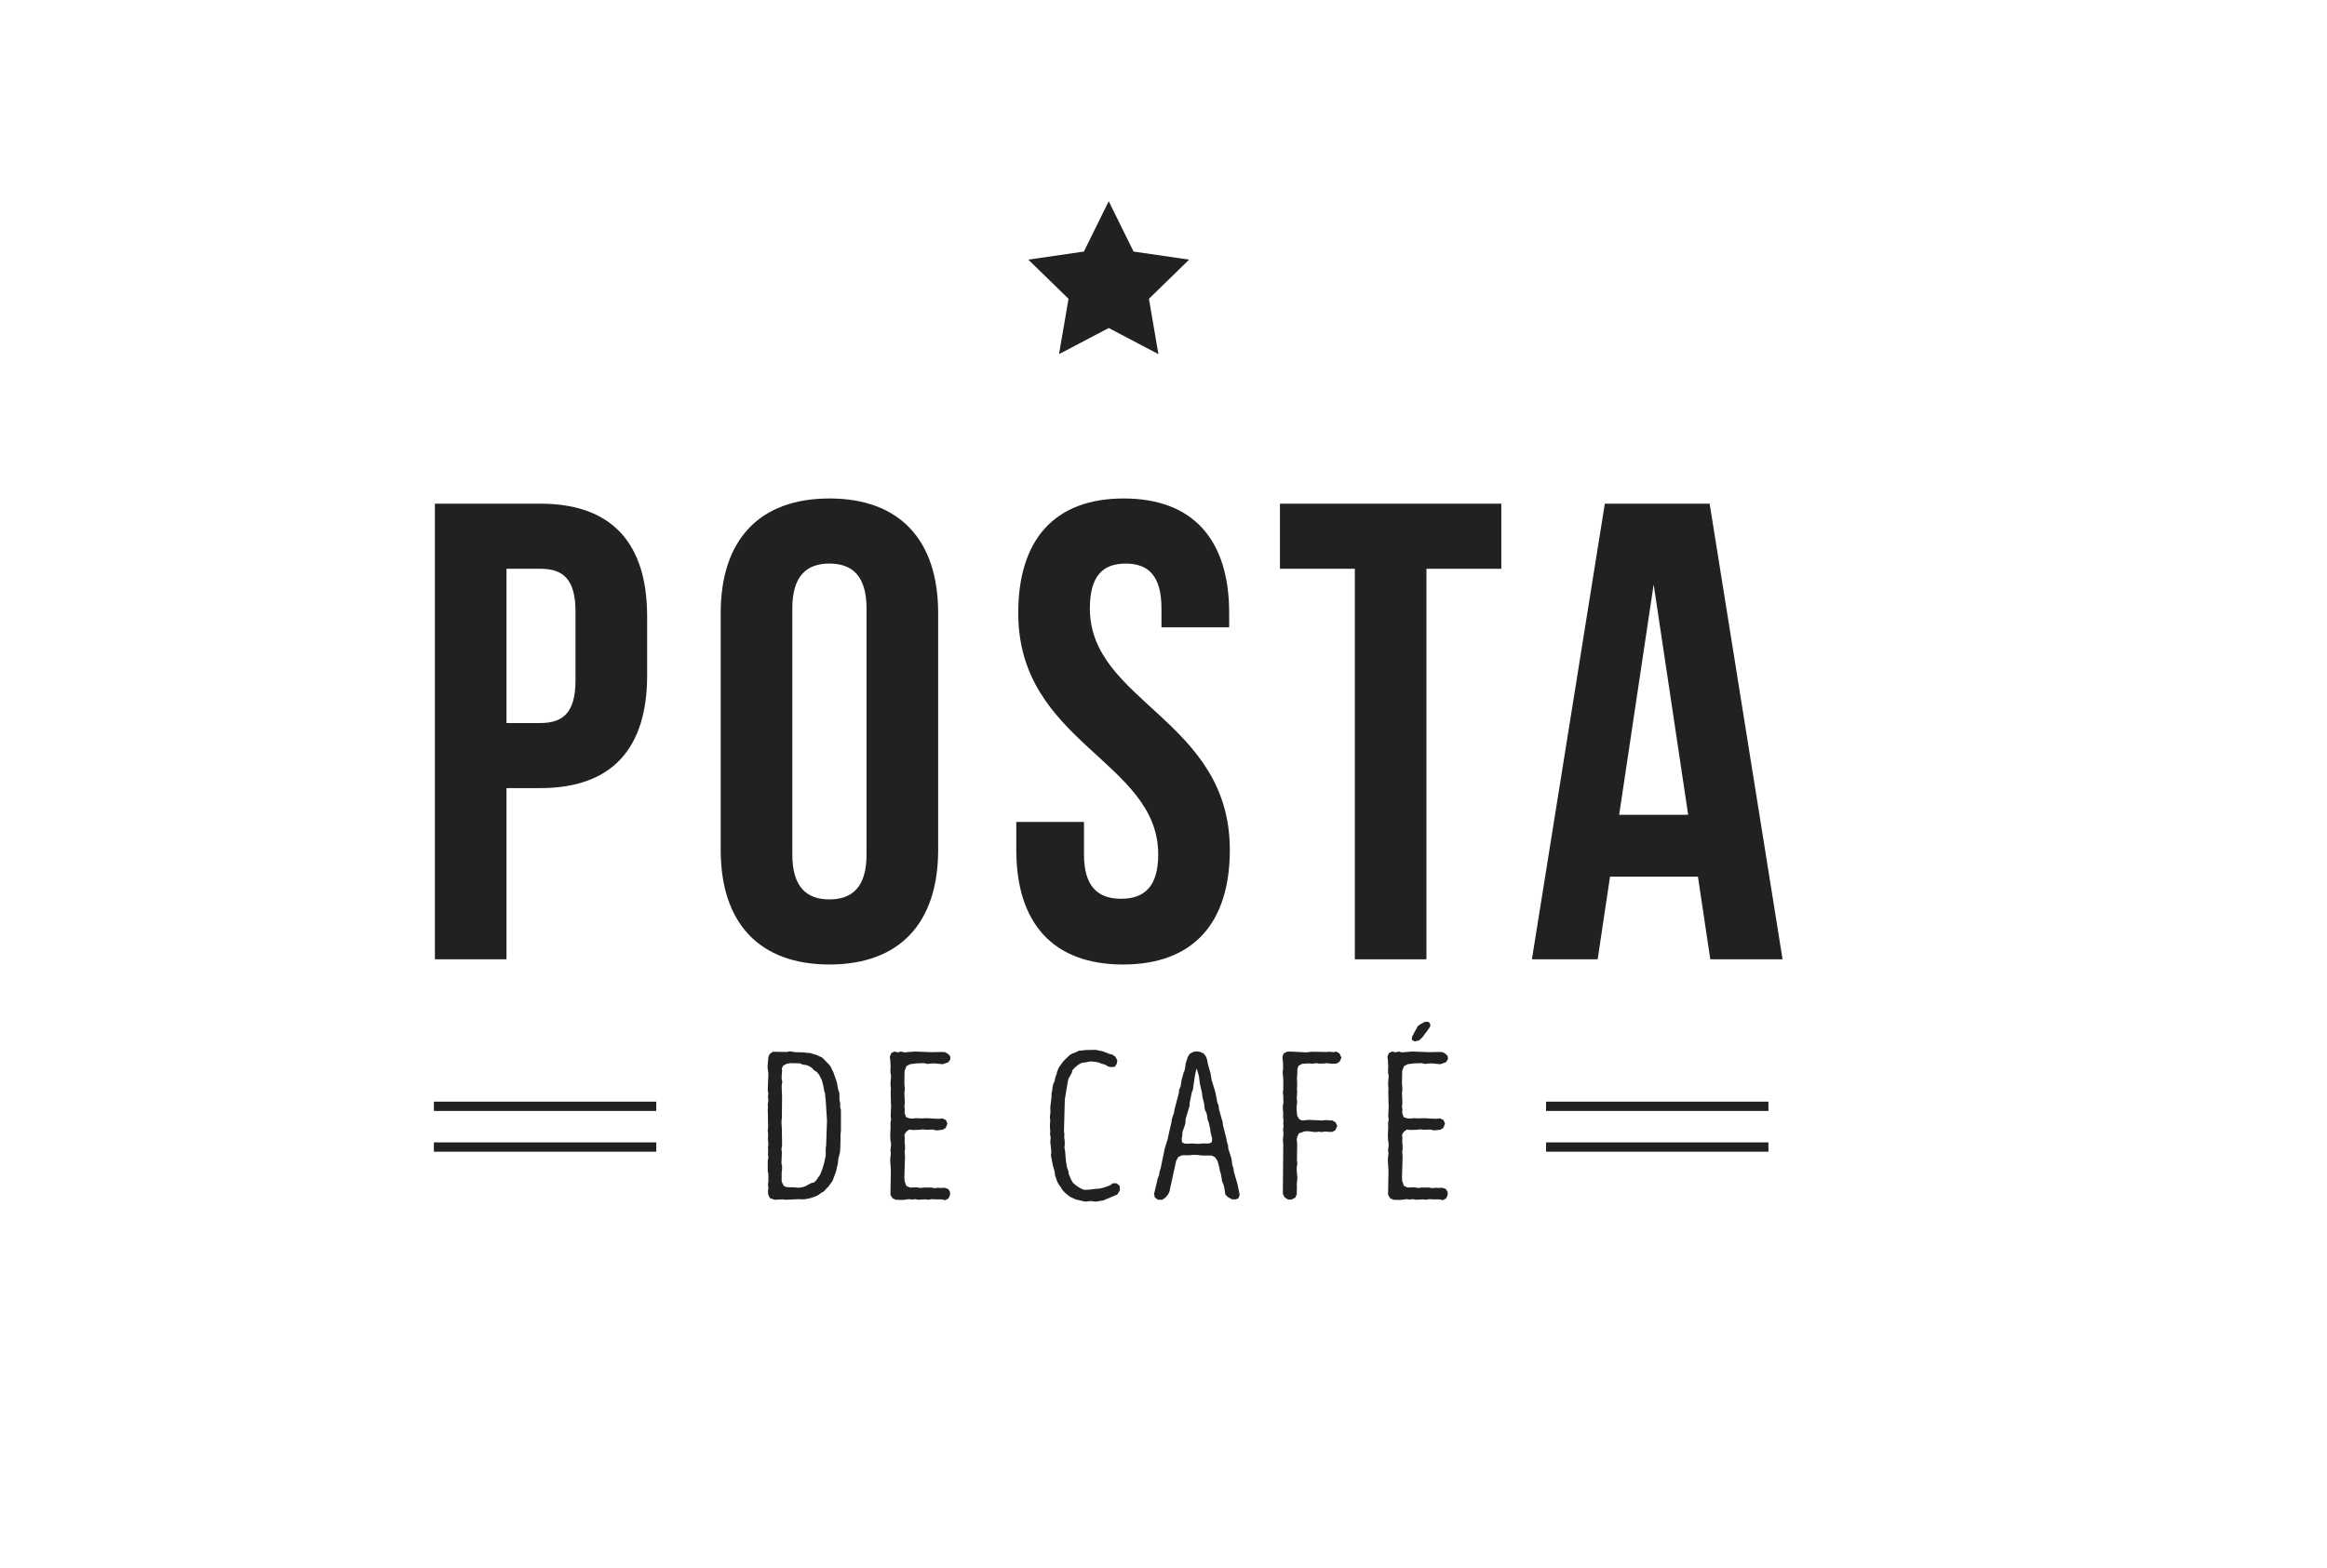 <?xml version="1.0" encoding="utf-8"?>
<!-- Generator: Adobe Illustrator 17.0.0, SVG Export Plug-In . SVG Version: 6.00 Build 0)  -->
<!DOCTYPE svg PUBLIC "-//W3C//DTD SVG 1.1//EN" "http://www.w3.org/Graphics/SVG/1.1/DTD/svg11.dtd">
<svg version="1.1" id="Capa_1" xmlns="http://www.w3.org/2000/svg" xmlns:xlink="http://www.w3.org/1999/xlink" x="0px" y="0px"
	 width="237.024px" height="159.734px" viewBox="0 0 237.024 159.734" enable-background="new 0 0 237.024 159.734"
	 xml:space="preserve">
<g>
	<g>
		<g id="XMLID_128_">
			<path id="XMLID_257_" fill="#202121" d="M78.415,122.065l-0.172-0.387l-0.021-0.322l0.043-0.279l-0.043-0.408l0.043-0.301v-0.731
				l-0.064-0.322v-1.053l0.064-0.365l-0.043-0.258l0.021-0.365l-0.021-0.387l0.043-0.322l-0.043-0.494l0.021-0.516l-0.042-0.322
				l0.042-0.516l-0.021-0.537v-0.494l-0.021-0.58l0.021-0.279l-0.021-0.322l0.064-0.344l-0.043-0.43l0.043-0.301l-0.064-0.365
				l0.064-1.653l-0.086-0.709l0.086-1.01l0.129-0.301l0.322-0.236l1.418,0.021l0.365-0.064l0.473,0.086l0.881,0.021l0.322,0.043
				l0.344,0.022l0.644,0.193l0.602,0.28l0.73,0.751l0.151,0.237l0.129,0.279l0.129,0.258l0.343,1.01l0.065,0.386l0.064,0.323
				l0.108,0.3l0.021,0.366v0.365l0.086,0.408l-0.021,0.322l0.086,0.344v2.105l-0.043,0.365v0.687l-0.043,1.053l-0.065,0.301
				l-0.107,0.408l-0.065,0.58l-0.107,0.408l-0.065,0.344l-0.365,0.967l-0.193,0.258l-0.194,0.279l-0.257,0.258l-0.237,0.258
				l-0.257,0.15l-0.323,0.236l-0.279,0.129l-0.494,0.172l-0.516,0.108l-0.322,0.021l-0.344-0.021l-1.353,0.064l-0.323-0.043
				l-0.795,0.043L78.415,122.065z M81.68,120.969l0.344-0.107l0.601-0.322l0.28-0.065l0.236-0.215l0.193-0.3l0.194-0.258
				l0.236-0.602l0.193-0.644l0.151-0.731v-0.752l0.043-0.279l0.086-2.534l-0.129-2.04l-0.043-0.365l-0.022-0.344l-0.107-0.322
				l-0.043-0.323l-0.172-0.687l-0.279-0.559l-0.237-0.301l-0.279-0.171l-0.215-0.237l-0.301-0.193l-0.279-0.108l-0.365-0.043
				l-0.279-0.128l-1.01-0.022l-0.344,0.065l-0.365,0.193l-0.129,0.279l0.021,0.322l-0.043,0.43v0.301l0.065,0.322l-0.065,0.408
				l0.022,0.688l0.021,0.258l-0.021,2.319l-0.043,0.344l0.021,0.472l0.022,0.28l0.021,1.718l-0.064,0.344l0.043,0.365l-0.043,1.096
				l0.064,0.279v0.344l-0.043,0.322v0.903l0.194,0.43l0.279,0.15l0.752,0.021l0.516,0.043L81.68,120.969z"/>
			<path id="XMLID_255_" fill="#202121" d="M95.919,122.194h-0.666l-0.344-0.021l-0.344,0.064l-0.322-0.043l-0.688,0.043
				l-0.343-0.064l-0.301,0.042l-0.322-0.042l-0.688,0.085l-0.666-0.021l-0.344-0.172l-0.193-0.344l0.043-2.448l-0.065-1.053
				l0.022-0.365l0.043-0.301l-0.043-0.386l0.043-0.28l0.021-0.343l-0.064-0.387l-0.022-0.387l0.022-0.601l0.021-0.344L90.7,114.44
				l0.064-0.387l-0.043-0.365l0.043-0.967l-0.021-0.429v-0.301l-0.022-0.666l0.022-0.387l-0.043-0.494l0.064-0.859l-0.064-0.28
				v-0.343l0.021-0.258l-0.021-0.387l-0.022-0.365l-0.043-0.279l0.151-0.387l0.322-0.151l0.365,0.086l0.301-0.086l0.344,0.086
				l1.031-0.086l1.739,0.065l1.032-0.022l0.343,0.022l0.301,0.172l0.215,0.236l0.021,0.322l-0.214,0.301l-0.559,0.194l-0.494-0.043
				l-0.344-0.043l-0.387,0.021l-0.322,0.043l-0.365-0.086l-0.731,0.022l-0.687,0.086l-0.365,0.193l-0.194,0.494l-0.021,1.225
				l0.043,0.709l-0.043,0.3l0.043,1.032l-0.043,0.365l0.043,0.301l-0.022,0.343l0.151,0.43l0.365,0.129l0.301,0.021l0.344-0.042
				l0.537,0.021l0.644-0.021l0.537,0.042l0.623,0.022l0.344-0.043l0.365,0.172l0.151,0.365l-0.172,0.43l-0.322,0.193l-0.645,0.065
				l-0.322-0.086l-0.731,0.021l-0.3-0.043l-0.366,0.043l-0.666,0.022l-0.365-0.043l-0.322,0.236l-0.172,0.301l0.043,0.322
				l-0.022,0.387l0.043,0.386v0.366l-0.043,0.279l0.043,0.387l-0.064,2.19l0.021,0.387l0.172,0.494l0.387,0.172l0.687-0.022
				l0.366,0.065l0.365-0.043h0.73l0.366,0.064l0.322-0.043l0.344,0.022l0.343-0.022l0.366,0.129l0.193,0.323l-0.021,0.322
				l-0.151,0.322l-0.344,0.172L95.919,122.194z"/>
			<path id="XMLID_137_" fill="#202121" d="M109.535,122.194l-0.58-0.279l-0.472-0.387l-0.258-0.279l-0.151-0.258l-0.193-0.258
				l-0.172-0.301l-0.236-0.644l-0.043-0.365l-0.086-0.344l-0.086-0.258l-0.215-1.117l0.043-0.365l-0.107-1.01l0.043-0.43
				l-0.065-0.322l0.022-0.322l-0.043-0.559l0.043-0.559l-0.043-0.3l0.064-0.559l-0.021-0.451l0.129-1.074v-0.344l0.064-0.279
				l0.043-0.387l0.086-0.344l0.129-0.279l0.064-0.344l0.129-0.365l0.065-0.258l0.15-0.365l0.408-0.58l0.194-0.215l0.537-0.516
				l0.279-0.15l0.301-0.108l0.344-0.171l0.343-0.022l0.323-0.043l1.031-0.021l0.73,0.15l0.645,0.258l0.344,0.086l0.3,0.215
				l0.194,0.365l-0.065,0.365l-0.193,0.279l-0.365,0.043l-0.322-0.064l-0.301-0.194l-0.344-0.085l-0.322-0.129l-0.323-0.065
				l-0.515-0.043l-0.559,0.108l-0.279,0.021l-0.258,0.129l-0.236,0.15l-0.258,0.237l-0.215,0.215l-0.107,0.343l-0.323,0.58
				l-0.064,0.301l-0.301,1.782l-0.086,3.222l0.043,0.344l-0.021,0.301l0.043,0.279l0.021,0.408l-0.043,0.344l0.065,0.301
				l0.086,1.031l0.107,0.687l0.129,0.323l0.064,0.386l0.108,0.258l0.172,0.387l0.172,0.258l0.257,0.215l0.301,0.214l0.279,0.151
				l0.301,0.107l0.537-0.021l0.473-0.065l0.537-0.043l0.451-0.107l0.602-0.215l0.279-0.215h0.387l0.322,0.258l0.022,0.451
				l-0.258,0.43l-1.418,0.601l-0.795,0.129l-0.516-0.064l-0.537,0.064L109.535,122.194z"/>
			<path id="XMLID_134_" fill="#202121" d="M117.633,122.001l-0.086-0.344l0.387-1.632l0.129-0.301l0.043-0.343l0.107-0.301
				l0.43-2.083l0.301-0.967l0.064-0.322l0.322-1.418l0.043-0.301l0.215-0.645l0.043-0.3l0.451-1.718l0.022-0.301l0.15-0.344
				l0.108-0.687l0.193-0.688l0.108-0.257l0.064-0.344l0.043-0.344l0.215-0.687l0.215-0.323l0.386-0.193l0.344-0.043l0.322,0.064
				l0.344,0.151l0.236,0.301l0.129,0.365l0.065,0.387l0.279,0.988l0.108,0.666l0.386,1.246l0.194,1.053l0.129,0.3l0.042,0.387
				l0.366,1.289l0.043,0.344l0.343,1.353l0.065,0.386l0.107,0.28l0.022,0.343l0.322,1.01l0.086,0.645l0.129,0.408l0.021,0.258
				l0.387,1.332l0.215,1.052l-0.107,0.344l-0.28,0.129h-0.386l-0.409-0.215l-0.279-0.279l-0.107-0.688l-0.086-0.343l-0.129-0.301
				l-0.129-0.752l-0.108-0.344l-0.064-0.365l-0.172-0.623l-0.258-0.387l-0.343-0.172h-0.989l-0.515-0.064h-0.452l-0.322,0.043h-0.73
				l-0.387,0.172l-0.215,0.386l-0.687,3.136l-0.129,0.279l-0.258,0.323l-0.344,0.236h-0.429L117.633,122.001z M122.465,116.503
				h0.666l0.28-0.108l0.064-0.344l-0.172-0.709l-0.043-0.365l-0.086-0.344l-0.043-0.257l-0.129-0.301l-0.043-0.387l-0.086-0.322
				l-0.15-0.301l-0.086-0.687l-0.15-0.58l-0.065-0.495l-0.215-0.945l-0.086-0.709l-0.193-0.687l-0.064-0.065l-0.151,0.688
				l-0.215,1.482l-0.107,0.236l-0.215,1.096l-0.021,0.322l-0.108,0.344l-0.086,0.301l-0.193,0.623l-0.022,0.408l-0.085,0.322
				l-0.215,0.602l-0.022,0.408l-0.064,0.28l0.043,0.386l0.301,0.129h0.365l0.322-0.021l0.687,0.043L122.465,116.503z"/>
			<path id="XMLID_132_" fill="#202121" d="M130.841,121.979l-0.172-0.344l0.043-5.111l-0.043-0.344l0.064-0.687l-0.043-0.43
				l0.043-0.258l-0.021-0.343l0.021-0.344l-0.043-0.322l0.022-0.366l-0.043-0.386v-0.387l0.064-0.344l-0.021-0.322v-0.322
				l-0.043-0.387l0.043-0.279v-1.01l-0.065-0.752l0.043-0.301v-0.58l-0.064-0.666l0.107-0.344l0.323-0.193l0.365-0.022l1.653,0.086
				l0.473-0.064l1.525,0.021l0.408-0.021l0.344,0.043l0.301-0.065l0.322,0.215l0.194,0.409l-0.194,0.408l-0.301,0.193l-0.537,0.022
				l-0.494-0.065l-0.344,0.043h-0.408l-0.344-0.043l-0.322,0.065l-0.365-0.043l-0.688,0.043l-0.365,0.193l-0.129,0.301v0.322
				l-0.043,0.687l0.022,0.645l-0.022,0.408l0.022,0.279l-0.043,0.709l0.043,0.344l-0.043,0.344l-0.022,0.365l0.065,0.688
				l0.193,0.343l0.28,0.151l0.73-0.065l1.353,0.065l0.323-0.043l0.709,0.043l0.322,0.193l0.172,0.344l-0.193,0.451l-0.301,0.172
				h-0.365l-0.366-0.043l-0.343,0.064l-0.28-0.042l-0.408,0.042l-0.666-0.085h-0.365l-0.623,0.214l-0.172,0.366l-0.043,0.3
				l0.043,0.366l-0.022,1.761l0.043,0.301l-0.064,0.322v0.409l0.064,0.73l-0.064,0.666l0.021,0.365l-0.021,0.301v0.322l-0.151,0.344
				l-0.386,0.193h-0.344L130.841,121.979z"/>
			<path id="XMLID_129_" fill="#202121" d="M146.606,122.194h-0.666l-0.344-0.021l-0.344,0.064l-0.322-0.043l-0.688,0.043
				l-0.343-0.064l-0.301,0.042l-0.322-0.042l-0.688,0.085l-0.666-0.021l-0.344-0.172l-0.193-0.344l0.043-2.448l-0.065-1.053
				l0.022-0.365l0.043-0.301l-0.043-0.386l0.043-0.28l0.021-0.343l-0.064-0.387l-0.022-0.387l0.022-0.601l0.021-0.344l-0.021-0.387
				l0.064-0.387l-0.043-0.365l0.043-0.967l-0.021-0.429v-0.301l-0.022-0.666l0.022-0.387l-0.043-0.494l0.064-0.859l-0.064-0.28
				v-0.343l0.021-0.258l-0.021-0.387l-0.022-0.365l-0.043-0.279l0.151-0.387l0.322-0.151l0.365,0.086l0.301-0.086l0.344,0.086
				l1.031-0.086l1.739,0.065l1.032-0.022l0.343,0.022l0.301,0.172l0.215,0.236l0.021,0.322l-0.214,0.301l-0.559,0.194l-0.494-0.043
				l-0.344-0.043l-0.387,0.021l-0.322,0.043l-0.365-0.086l-0.731,0.022l-0.687,0.086l-0.365,0.193l-0.194,0.494l-0.021,1.225
				l0.043,0.709l-0.043,0.3l0.043,1.032l-0.043,0.365l0.043,0.301l-0.022,0.343l0.151,0.43l0.365,0.129l0.301,0.021l0.344-0.042
				l0.537,0.021l0.644-0.021l0.537,0.042l0.623,0.022l0.344-0.043l0.365,0.172l0.151,0.365l-0.172,0.43l-0.322,0.193l-0.645,0.065
				l-0.322-0.086l-0.731,0.021l-0.3-0.043l-0.366,0.043l-0.666,0.022l-0.365-0.043l-0.322,0.236l-0.172,0.301l0.043,0.322
				l-0.022,0.387l0.043,0.386v0.366l-0.043,0.279l0.043,0.387l-0.064,2.19l0.021,0.387l0.172,0.494l0.387,0.172l0.687-0.022
				l0.366,0.065l0.365-0.043h0.73l0.366,0.064l0.322-0.043l0.344,0.022l0.343-0.022l0.366,0.129l0.193,0.323l-0.021,0.322
				l-0.151,0.322l-0.344,0.172L146.606,122.194z M143.814,105.957v-0.279l0.279-0.559l0.172-0.279l0.129-0.28l0.365-0.257
				l0.387-0.194h0.365l0.172,0.215v0.258l-0.194,0.279l-0.214,0.301l-0.172,0.215l-0.194,0.279L144.543,106l-0.451,0.107
				L143.814,105.957z"/>
		</g>
		<rect id="XMLID_127_" x="44.195" y="112.24" fill="#202121" width="22.651" height="0.949"/>
		<rect id="XMLID_126_" x="44.195" y="116.391" fill="#202121" width="22.651" height="0.949"/>
		<rect id="XMLID_125_" x="157.478" y="112.24" fill="#202121" width="22.651" height="0.949"/>
		<rect id="XMLID_124_" x="157.478" y="116.391" fill="#202121" width="22.651" height="0.949"/>
		<g id="XMLID_5_">
			<path id="XMLID_121_" fill="#202121" d="M65.916,62.789v6.034c0,7.427-3.582,11.472-10.876,11.472h-3.449v17.441h-7.294v-46.42
				H55.04C62.334,51.317,65.916,55.362,65.916,62.789z M51.591,57.948v15.716h3.449c2.321,0,3.581-1.061,3.581-4.376v-6.963
				c0-3.316-1.26-4.376-3.581-4.376H51.591z"/>
			<path id="XMLID_118_" fill="#202121" d="M73.409,62.457c0-7.427,3.913-11.671,11.075-11.671s11.075,4.244,11.075,11.671v24.138
				c0,7.428-3.913,11.672-11.075,11.672s-11.075-4.244-11.075-11.672V62.457z M80.704,87.059c0,3.316,1.459,4.576,3.78,4.576
				s3.78-1.26,3.78-4.576V61.993c0-3.315-1.459-4.575-3.78-4.575s-3.78,1.26-3.78,4.575V87.059z"/>
			<path id="XMLID_116_" fill="#202121" d="M114.459,50.786c7.096,0,10.743,4.244,10.743,11.671v1.459h-6.897v-1.923
				c0-3.315-1.326-4.575-3.647-4.575s-3.647,1.26-3.647,4.575c0,9.549,14.257,11.34,14.257,24.602
				c0,7.428-3.713,11.672-10.875,11.672c-7.163,0-10.876-4.244-10.876-11.672v-2.851h6.896v3.315c0,3.316,1.459,4.51,3.78,4.51
				c2.322,0,3.781-1.193,3.781-4.51c0-9.549-14.258-11.339-14.258-24.602C103.716,55.03,107.364,50.786,114.459,50.786z"/>
			<path id="XMLID_114_" fill="#202121" d="M130.374,51.317h22.547v6.632h-7.626v39.788h-7.294V57.948h-7.627V51.317z"/>
			<path id="XMLID_30_" fill="#202121" d="M181.569,97.736h-7.361l-1.26-8.422h-8.953l-1.26,8.422h-6.697l7.427-46.42h10.676
				L181.569,97.736z M164.925,83.014h7.029l-3.515-23.475L164.925,83.014z"/>
		</g>
		<g>
			<polygon fill="#202121" points="115.464,25.63 112.933,20.502 110.403,25.63 104.744,26.452 108.838,30.443 107.872,36.079 
				112.933,33.418 117.994,36.079 117.028,30.443 121.122,26.452 			"/>
		</g>
	</g>
</g>
</svg>
